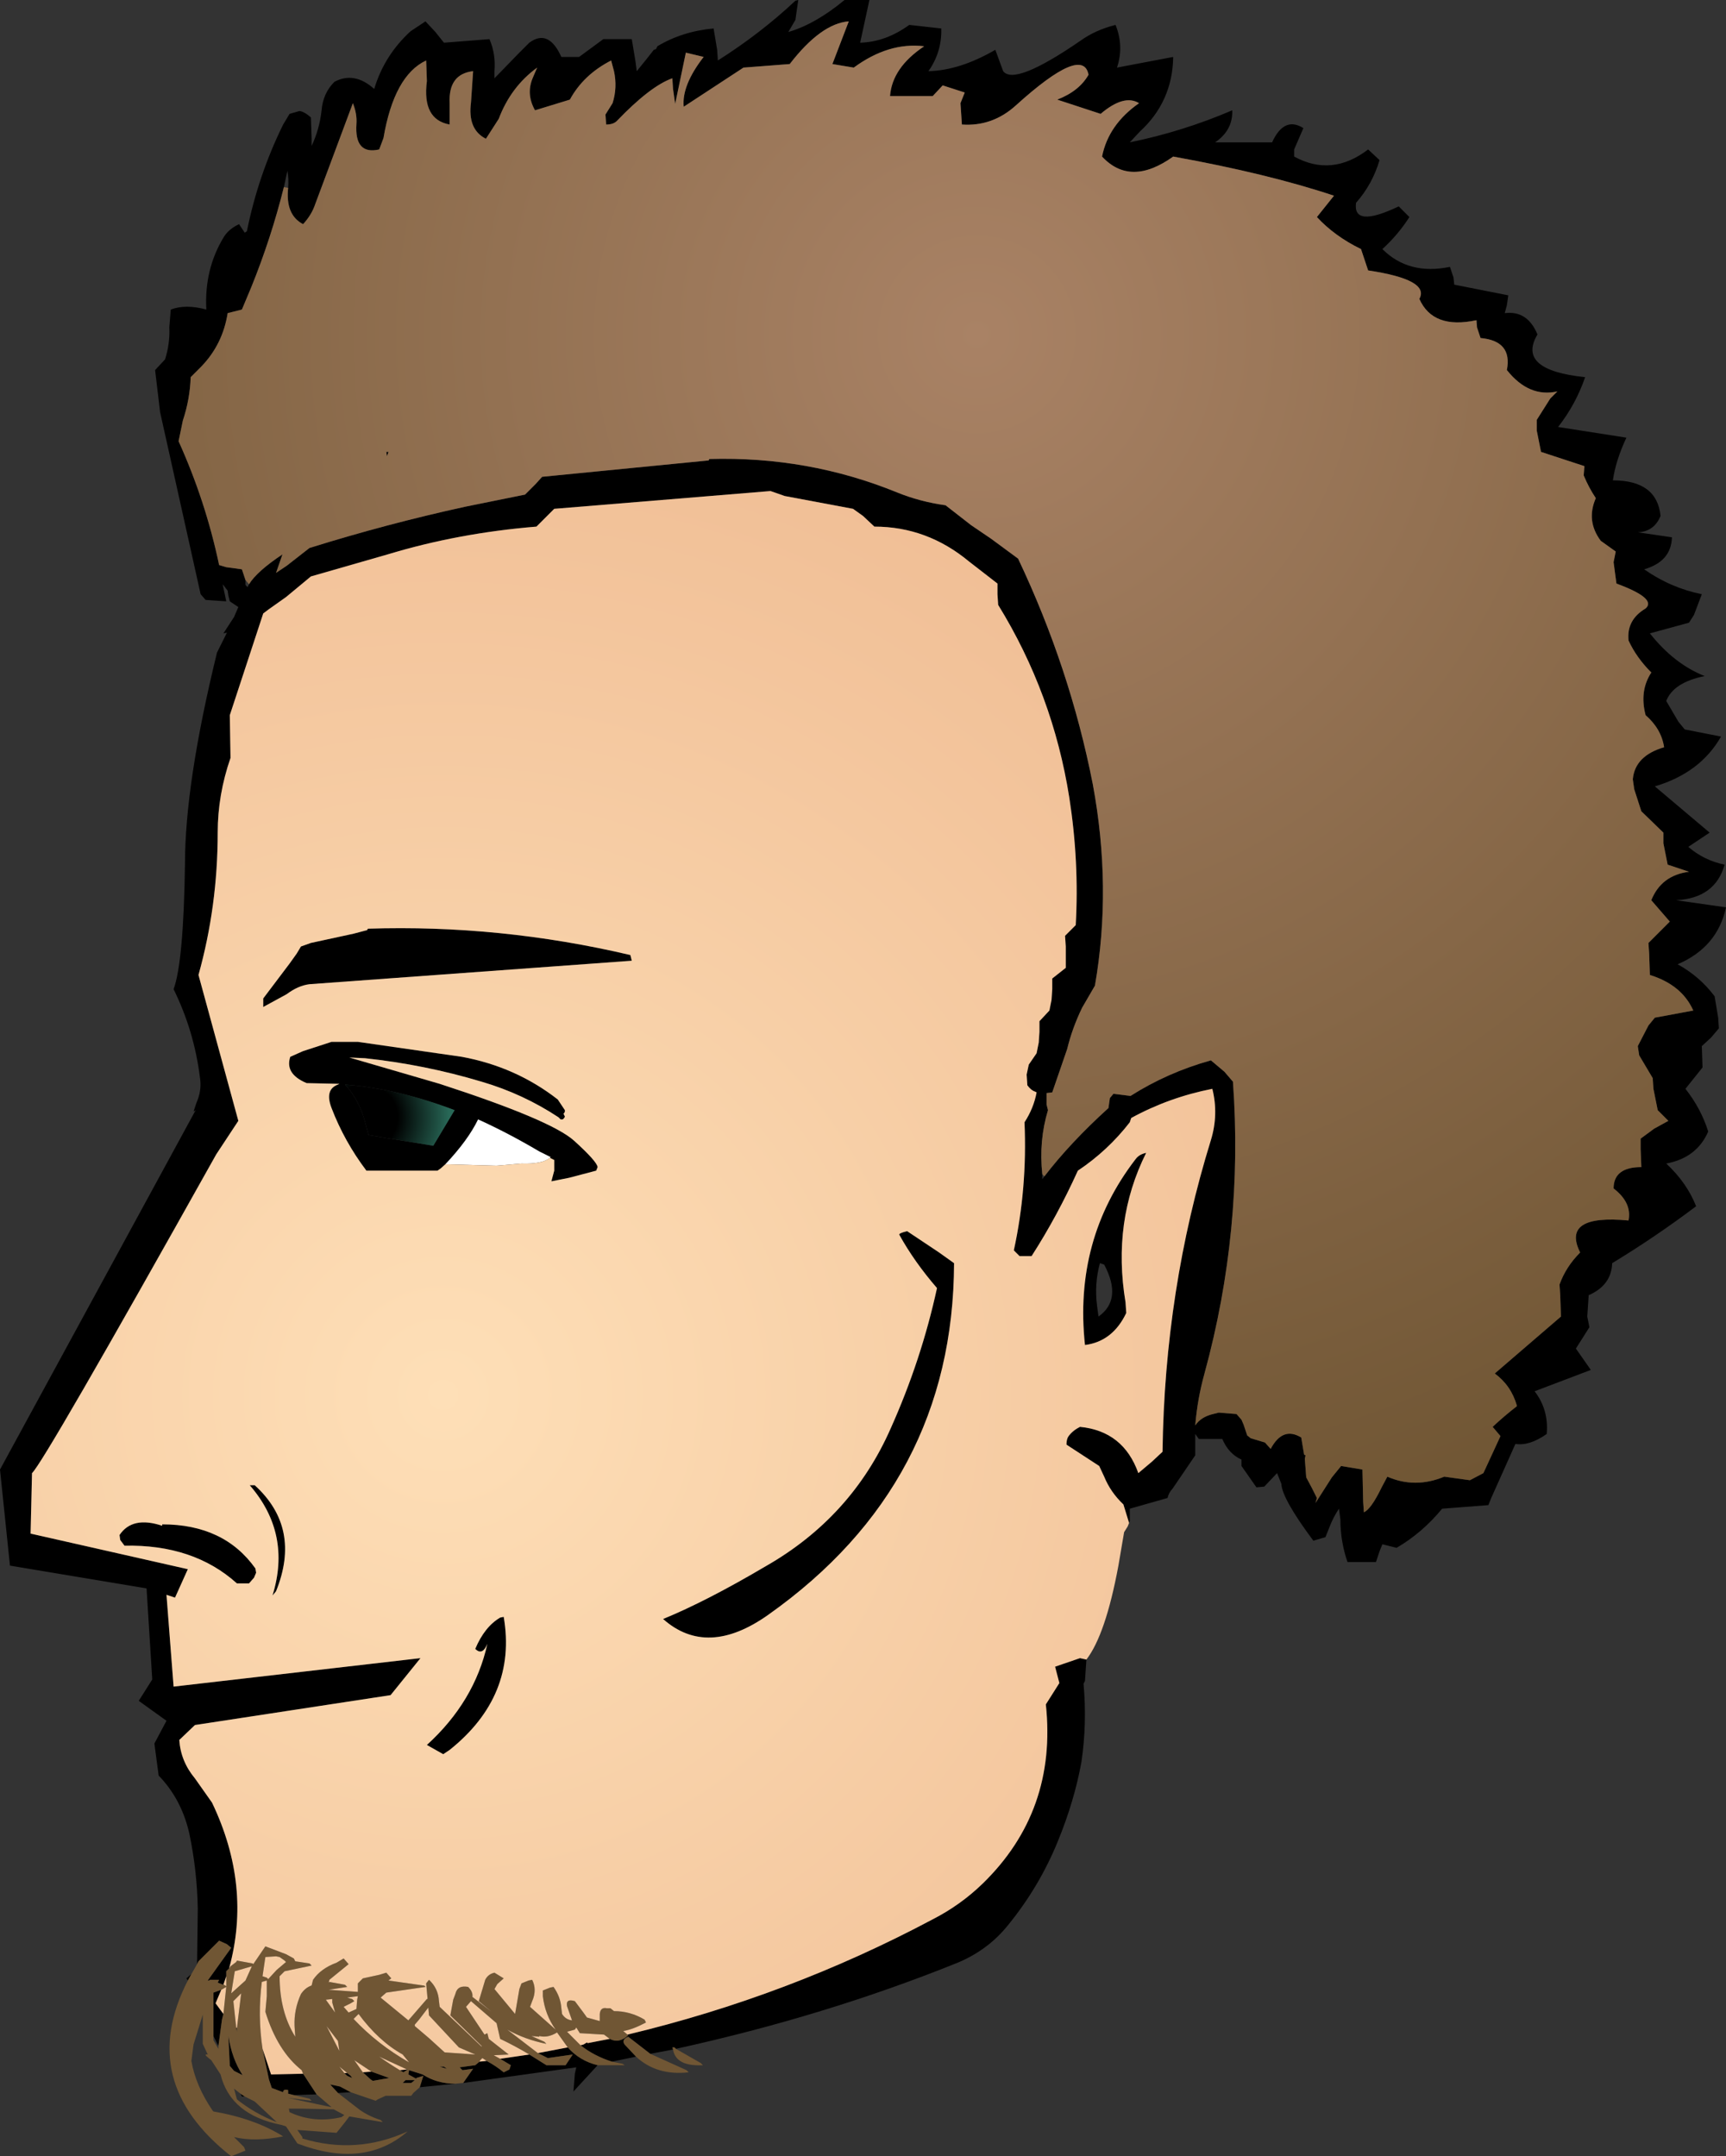 <?xml version="1.0" encoding="UTF-8" standalone="no"?>
<svg xmlns:xlink="http://www.w3.org/1999/xlink" height="151.5px" width="121.3px" xmlns="http://www.w3.org/2000/svg">
  <rect width="100%" height="100%" fill="#333333" stroke="none"/>
  <g transform="matrix(1.0, 0.0, 0.0, 1.0, 60.65, 81.5)">
    <path d="M43.1 -59.0 Q40.05 -58.35 39.1 -60.5 39.85 -61.85 35.5 -62.5 L35.0 -64.0 Q33.15 -64.9 31.9 -66.25 L33.1 -67.75 Q28.45 -69.3 21.8 -70.5 18.8 -68.35 16.8 -70.5 17.25 -72.75 19.4 -74.25 18.35 -74.9 16.7 -73.5 L13.65 -74.5 Q15.2 -75.1 15.85 -76.25 15.45 -78.35 10.75 -74.1 9.1 -72.6 6.95 -72.75 L6.85 -74.25 7.15 -75.0 5.6 -75.5 4.9 -74.75 1.9 -74.75 Q2.05 -76.75 4.3 -78.25 1.8 -78.55 -0.65 -76.75 L-2.15 -77.0 -1.0 -80.0 Q-2.95 -79.85 -5.15 -77.0 L-8.4 -76.75 -12.6 -74.0 Q-12.75 -75.5 -11.2 -77.5 L-12.45 -77.8 -13.2 -74.2 -13.35 -75.25 -13.4 -76.0 Q-14.95 -75.45 -17.3 -73.0 -17.55 -72.75 -18.05 -72.75 L-18.1 -73.45 -17.6 -74.25 Q-17.25 -75.35 -17.5 -76.5 L-17.7 -77.25 Q-19.65 -76.25 -20.6 -74.5 L-23.05 -73.75 Q-23.7 -74.9 -23.2 -76.05 L-22.9 -76.75 Q-24.75 -75.4 -25.6 -73.15 L-26.5 -71.75 Q-27.8 -72.4 -27.55 -74.3 L-27.4 -76.5 Q-29.15 -76.3 -29.05 -74.25 L-29.05 -72.75 Q-31.0 -73.1 -30.65 -75.8 L-30.7 -77.25 Q-32.95 -76.2 -33.7 -71.8 L-34.0 -71.0 Q-35.75 -70.6 -35.6 -72.8 -35.55 -73.5 -35.85 -74.25 L-38.5 -67.15 Q-38.75 -66.4 -39.35 -65.75 -40.6 -66.4 -40.4 -68.3 -40.35 -68.9 -40.45 -69.5 L-40.7 -68.35 Q-41.6 -64.75 -43.0 -61.3 L-43.65 -59.75 -44.65 -59.5 Q-45.0 -57.3 -46.5 -55.75 L-47.25 -55.0 Q-47.3 -53.45 -47.8 -51.95 L-48.1 -50.5 Q-46.2 -46.3 -45.25 -41.8 L-44.75 -41.65 -43.65 -41.5 -43.4 -40.75 -43.4 -40.4 -43.25 -40.25 -43.15 -40.45 Q-42.6 -41.35 -40.8 -42.55 L-41.25 -41.25 -40.5 -41.75 -38.9 -43.0 Q-33.45 -44.7 -27.95 -45.9 L-23.75 -46.75 -23.0 -47.5 -22.55 -48.0 -10.85 -49.15 -10.8 -49.25 Q-3.85 -49.45 2.4 -46.9 4.0 -46.25 5.8 -46.0 L7.6 -44.6 9.0 -43.65 10.9 -42.25 Q14.55 -34.55 16.15 -26.4 17.5 -19.15 16.3 -12.25 L15.4 -10.7 Q14.7 -9.25 14.35 -7.8 L13.3 -4.75 12.9 -4.7 12.9 -3.9 13.0 -3.5 Q12.35 -1.35 12.6 1.0 L12.6 1.35 12.75 1.15 Q14.55 -1.2 17.25 -3.65 L17.35 -4.35 17.6 -4.65 18.8 -4.5 Q21.4 -6.15 24.45 -7.0 L25.4 -6.2 26.0 -5.5 Q26.75 4.95 24.0 15.0 23.5 16.8 23.35 18.65 23.75 18.05 24.6 17.85 L25.0 17.75 26.25 17.85 26.6 18.25 26.75 18.6 27.0 19.35 27.25 19.55 28.25 19.85 28.65 20.3 Q29.5 18.7 30.8 19.5 L31.0 20.7 31.1 20.75 31.05 21.0 31.15 22.3 31.55 23.05 31.9 23.75 31.8 24.1 32.95 22.3 33.6 21.5 35.1 21.75 35.15 24.0 35.2 24.75 Q35.7 24.55 36.45 23.0 L36.85 22.25 Q38.8 23.1 40.85 22.25 L42.65 22.5 43.6 22.0 44.8 19.4 44.25 18.75 Q45.05 18.0 45.95 17.3 L45.95 17.25 Q45.55 15.85 44.4 15.0 L49.05 11.0 49.0 9.5 48.95 8.75 Q49.4 7.5 50.4 6.5 49.05 3.8 53.8 4.25 54.05 3.0 52.75 2.0 52.75 0.5 54.7 0.5 L54.65 -0.75 54.65 -1.5 55.6 -2.2 56.6 -2.75 55.85 -3.5 55.55 -5.0 55.5 -5.75 54.55 -7.35 54.45 -8.0 55.2 -9.45 55.65 -10.0 58.35 -10.5 Q57.55 -12.3 55.3 -13.0 L55.25 -14.5 55.2 -15.25 56.7 -16.75 55.4 -18.25 Q56.1 -20.0 58.05 -20.25 L56.55 -20.75 56.25 -22.25 56.25 -23.0 54.7 -24.5 54.2 -26.05 54.1 -26.75 Q54.25 -28.4 56.3 -29.0 56.1 -30.3 55.0 -31.25 54.55 -32.95 55.4 -34.25 54.35 -35.3 53.8 -36.5 53.65 -37.95 55.0 -38.75 55.8 -39.45 52.95 -40.5 L52.75 -42.0 52.9 -42.75 51.85 -43.5 Q50.8 -44.9 51.5 -46.5 51.0 -47.25 50.65 -48.1 L50.7 -48.75 47.65 -49.75 47.35 -51.25 47.35 -52.0 48.3 -53.5 48.8 -54.0 Q46.8 -53.55 45.25 -55.5 45.65 -57.55 43.4 -57.75 L43.15 -58.5 43.15 -59.0 43.1 -59.0 M-46.8 56.5 L-46.75 52.6 Q-46.8 49.9 -47.35 47.3 -47.9 44.9 -49.5 43.25 L-49.8 41.0 -48.95 39.4 -50.9 38.0 -49.95 36.5 -50.35 30.1 -59.95 28.5 -60.65 21.75 -46.9 -3.5 -47.05 -3.4 -46.85 -4.0 Q-46.45 -4.9 -46.6 -5.8 -47.0 -9.05 -48.45 -12.0 -47.75 -13.9 -47.65 -20.8 -47.65 -26.45 -45.4 -35.65 L-44.7 -37.05 -44.95 -37.0 -44.2 -38.15 -43.9 -38.85 -44.5 -39.25 -44.6 -39.65 -44.65 -40.0 -45.0 -40.45 -44.75 -39.25 -46.2 -39.35 -46.55 -39.75 -49.4 -52.55 -49.75 -55.5 -49.05 -56.25 Q-48.7 -57.35 -48.75 -58.5 L-48.65 -59.75 Q-47.6 -60.15 -46.15 -59.75 -46.3 -62.55 -44.95 -64.8 -44.6 -65.4 -43.85 -65.75 L-43.45 -65.15 -43.3 -65.25 Q-42.5 -69.2 -40.75 -72.75 L-40.3 -73.5 -39.6 -73.7 Q-39.25 -73.65 -38.8 -73.25 L-38.75 -71.75 -38.75 -71.25 Q-38.2 -72.4 -38.05 -73.75 -37.95 -74.95 -37.15 -75.75 -35.75 -76.5 -34.35 -75.25 -33.65 -77.6 -31.8 -79.3 L-30.75 -80.0 -30.05 -79.25 -29.45 -78.5 -26.25 -78.75 Q-25.8 -77.7 -25.9 -76.5 L-25.9 -76.0 -24.2 -77.75 -23.45 -78.5 Q-22.1 -79.5 -21.2 -77.5 L-19.95 -77.5 -18.25 -78.75 -16.25 -78.75 -16.0 -77.25 -15.9 -76.5 -15.25 -77.3 -14.7 -78.0 -14.55 -78.05 -14.45 -78.25 Q-12.7 -79.3 -10.5 -79.5 L-10.25 -78.0 -10.2 -77.25 Q-7.2 -79.15 -4.75 -81.45 L-4.55 -81.5 -4.75 -80.1 -5.25 -79.25 Q-3.35 -79.8 -1.3 -81.5 L0.45 -81.5 -0.2 -78.5 Q1.6 -78.55 3.25 -79.75 L5.5 -79.5 Q5.55 -77.85 4.6 -76.5 6.8 -76.55 9.3 -78.0 L9.85 -76.5 Q10.65 -75.45 15.3 -78.65 16.35 -79.4 17.75 -79.75 18.35 -78.25 17.85 -76.75 L21.8 -77.5 Q21.75 -74.35 19.45 -72.25 L18.75 -71.5 Q22.45 -72.25 25.95 -73.75 26.0 -72.35 24.75 -71.5 L28.75 -71.5 Q29.6 -73.35 30.95 -72.5 L30.3 -71.0 30.3 -70.5 Q32.95 -69.05 35.5 -71.0 L36.3 -70.25 Q35.8 -68.55 34.65 -67.25 34.4 -65.45 37.65 -67.0 L38.4 -66.25 Q37.6 -65.0 36.5 -64.0 38.35 -62.15 41.25 -62.75 L41.5 -62.0 41.55 -61.5 45.35 -60.75 45.25 -60.05 45.1 -59.5 Q46.7 -59.7 47.4 -58.0 45.9 -55.5 50.75 -55.0 50.1 -53.1 48.85 -51.5 L53.65 -50.75 Q52.9 -49.15 52.7 -47.75 55.8 -47.75 56.05 -45.25 55.6 -44.15 54.45 -44.1 L56.85 -43.75 Q56.8 -42.05 54.9 -41.5 56.75 -40.2 58.95 -39.75 L58.4 -38.3 58.05 -37.75 55.3 -37.0 Q57.0 -34.85 59.15 -34.0 56.95 -33.55 56.45 -32.25 L57.3 -30.8 57.75 -30.25 60.3 -29.75 Q58.85 -27.2 55.65 -26.25 L59.5 -23.0 58.0 -22.0 Q59.1 -21.05 60.55 -20.75 59.9 -18.4 57.15 -18.25 L60.65 -17.75 Q60.05 -14.95 57.25 -13.75 58.8 -12.9 59.85 -11.5 L60.1 -10.0 60.15 -9.25 59.6 -8.6 58.95 -8.0 59.0 -6.5 57.8 -5.0 Q58.9 -3.6 59.4 -2.0 58.6 -0.15 56.45 0.25 57.9 1.6 58.55 3.25 55.7 5.4 52.65 7.25 52.6 8.8 51.0 9.5 L50.9 11.0 51.05 11.75 50.1 13.25 51.15 14.75 47.2 16.25 Q48.2 17.55 48.05 19.25 46.85 20.1 45.85 19.95 L44.15 23.75 43.95 24.25 40.7 24.5 Q39.3 26.2 37.5 27.25 L36.5 27.0 36.3 27.5 36.05 28.25 34.05 28.25 Q33.55 26.8 33.55 25.25 L33.45 24.5 Q33.05 25.1 32.8 25.75 L32.5 26.5 31.65 26.75 Q29.45 23.8 29.4 22.75 L29.1 22.0 28.2 22.95 27.65 23.0 26.6 21.5 26.6 21.05 Q25.7 20.65 25.25 19.6 L24.75 19.6 23.6 19.6 23.35 19.25 23.35 20.75 21.75 23.1 Q21.5 23.35 21.4 23.75 L18.75 24.5 18.75 25.0 18.75 25.35 18.7 25.5 18.3 24.2 Q17.4 23.35 16.95 22.25 L16.6 21.5 14.3 20.0 Q14.3 19.6 14.45 19.4 14.75 19.0 15.25 18.75 18.3 19.05 19.35 22.0 L20.3 21.2 21.05 20.5 Q21.2 9.1 24.45 -1.4 25.0 -3.2 24.55 -5.0 21.5 -4.4 18.85 -2.95 L18.75 -2.65 Q17.2 -0.65 15.1 0.75 13.65 3.95 11.85 6.75 L11.0 6.75 10.6 6.35 Q11.55 2.0 11.35 -2.65 12.0 -3.65 12.2 -4.75 L12.1 -4.8 Q11.8 -4.9 11.55 -5.25 L11.5 -6.0 11.65 -6.7 12.2 -7.5 12.35 -8.25 12.4 -9.0 12.4 -9.75 13.1 -10.5 13.25 -11.25 13.3 -12.0 13.3 -12.75 14.25 -13.5 14.25 -14.25 14.25 -15.0 14.2 -15.75 14.95 -16.5 Q15.2 -20.95 14.5 -25.45 13.35 -32.75 9.5 -39.0 L9.45 -39.75 9.45 -40.5 7.45 -42.05 Q4.5 -44.5 0.8 -44.5 L0.0 -45.25 -0.7 -45.75 -5.5 -46.65 -6.5 -47.0 -21.7 -45.75 -22.45 -45.0 -22.95 -44.5 Q-28.45 -44.05 -33.4 -42.55 L-38.8 -41.0 -40.55 -39.55 -41.75 -38.7 -42.15 -38.4 -44.5 -31.25 -44.45 -28.25 Q-45.35 -25.65 -45.35 -23.0 -45.35 -17.85 -46.7 -13.0 L-43.9 -2.75 -45.45 -0.4 Q-57.6 21.3 -58.4 22.0 L-58.5 26.25 -47.45 28.75 -48.35 30.75 -48.95 30.55 -48.45 37.0 -31.1 35.0 -33.2 37.6 -46.95 39.7 -48.05 40.75 Q-47.95 42.25 -46.95 43.45 L-45.75 45.15 Q-42.95 51.0 -44.55 56.8 L-44.75 57.0 -44.75 57.35 -44.95 57.95 -45.35 57.8 -45.25 57.6 -45.5 57.6 -45.9 57.6 -45.95 57.65 -46.05 57.65 -44.4 55.35 -44.7 55.1 -45.25 54.85 -46.7 56.3 -46.8 56.5 M15.7 35.1 L15.6 36.6 15.5 36.8 Q15.75 39.6 15.35 42.3 14.85 45.05 13.7 47.85 12.4 51.05 10.2 53.75 8.8 55.5 6.65 56.4 -2.65 60.15 -13.15 62.45 L-13.25 62.35 -13.4 62.35 -13.35 62.5 -14.95 62.8 -16.5 61.6 Q-17.0 61.8 -16.75 62.15 L-15.95 63.0 -17.65 63.35 Q-18.9 62.95 -19.85 62.2 L-19.65 62.15 -19.4 62.0 -19.35 62.05 -17.8 61.75 Q-17.15 62.1 -16.5 61.5 L-16.55 61.45 Q-5.25 58.75 4.9 53.35 6.85 52.35 8.4 50.85 13.65 45.75 12.85 38.25 L13.8 36.75 13.5 35.6 15.25 35.0 15.7 35.1 M-18.65 63.6 L-20.35 65.45 -20.25 64.2 -20.15 63.75 -28.1 64.85 -27.4 63.85 -28.15 63.95 -28.35 63.75 -27.25 63.6 -26.95 63.35 -26.45 63.3 Q-25.8 63.65 -25.25 64.1 L-24.85 63.9 -24.75 63.6 -25.5 63.15 -23.45 62.85 -22.25 63.6 -20.9 63.6 -20.4 62.85 -22.15 63.1 -22.85 62.75 -20.75 62.35 Q-19.9 63.3 -18.65 63.6 M-28.65 64.9 L-31.15 65.15 -30.9 64.35 -31.4 64.5 -31.4 64.55 -31.95 64.25 -31.9 63.95 -30.95 64.25 Q-29.95 64.9 -28.65 64.9 M-36.0 65.5 L-36.9 65.55 -37.45 64.95 -36.75 65.1 -36.0 65.5 M-47.45 57.65 L-47.55 57.5 -47.2 57.2 -47.45 57.65 M-33.5 -49.75 L-33.35 -49.75 -33.45 -49.45 -33.5 -49.75 M-42.15 -10.75 L-42.15 -11.35 -40.3 -13.8 -39.8 -14.5 -39.5 -15.0 -38.8 -15.25 -35.8 -15.9 -34.85 -16.15 -34.8 -16.25 Q-25.5 -16.55 -16.35 -14.4 L-16.25 -14.0 -38.9 -12.35 Q-39.7 -12.25 -40.5 -11.65 L-42.15 -10.75 M-29.35 0.3 L-29.8 0.7 -29.7 0.6 -29.9 0.75 -34.9 0.75 Q-36.45 -1.3 -37.35 -3.65 -37.85 -4.95 -36.9 -5.3 L-36.8 -5.35 -39.1 -5.4 Q-40.65 -6.05 -40.25 -7.25 L-39.35 -7.65 -37.35 -8.3 -35.5 -8.3 -28.2 -7.25 Q-24.4 -6.55 -21.45 -4.25 L-20.95 -3.5 -20.95 -3.4 -21.0 -3.3 -21.05 -3.25 -21.0 -3.15 -20.95 -3.05 -21.0 -2.95 -21.1 -2.85 -21.25 -2.85 -21.35 -2.95 -21.4 -3.0 Q-23.9 -4.65 -26.8 -5.5 -30.8 -6.7 -35.0 -7.15 L-36.1 -7.2 -29.75 -5.35 Q-21.9 -2.8 -20.3 -1.35 -18.7 0.1 -18.65 0.5 L-18.75 0.75 -20.65 1.25 -21.9 1.5 -21.7 0.75 -21.7 0.0 -22.0 -0.15 -21.95 -0.2 -22.75 -0.6 Q-24.95 -1.9 -27.05 -2.85 -27.75 -1.4 -29.35 0.3 M-34.75 -1.75 L-30.2 -1.0 -28.7 -3.5 Q-32.65 -5.0 -36.4 -5.3 -35.35 -4.15 -34.95 -2.5 L-34.75 -1.75 M19.9 -0.5 Q17.5 4.3 18.45 10.0 L18.5 10.75 Q17.55 12.75 15.6 13.0 14.8 5.6 19.15 -0.05 19.4 -0.4 19.9 -0.5 M16.65 7.25 Q16.25 8.7 16.45 10.25 L16.55 11.0 Q18.25 9.8 16.95 7.35 L16.65 7.25 M6.4 7.25 Q6.35 22.75 -6.65 31.95 -10.95 35.0 -14.05 32.25 -11.0 31.0 -6.85 28.55 -0.8 25.1 1.95 18.85 4.1 14.05 5.2 9.0 3.6 7.15 2.55 5.25 2.5 5.15 3.1 5.0 L5.35 6.5 6.4 7.25 M-25.5 32.15 L-25.25 32.1 Q-24.3 37.65 -29.05 41.45 L-29.5 41.75 -30.65 41.1 Q-27.3 38.05 -26.4 34.0 -26.75 34.85 -27.25 34.35 -26.6 32.8 -25.5 32.15 M-42.75 22.85 Q-39.45 25.85 -41.25 30.3 L-41.5 30.6 Q-40.15 26.25 -43.1 22.85 L-42.75 22.85 M-42.65 29.0 L-42.8 29.35 -43.15 29.75 -44.0 29.75 Q-47.05 27.0 -51.9 27.1 L-52.2 26.7 -52.25 26.35 Q-51.35 25.0 -49.25 25.7 L-49.25 25.6 Q-44.9 25.6 -42.7 28.7 L-42.65 29.0 M-45.65 61.55 L-45.65 61.1 -45.65 58.5 -45.1 58.3 -45.5 59.25 -44.95 60.0 -45.05 60.4 -45.3 62.25 -45.65 61.55 M-42.2 62.45 L-41.6 64.25 -39.35 64.2 -38.4 65.65 -40.0 65.7 -40.4 65.6 -40.4 65.35 Q-40.75 65.25 -40.75 65.5 L-41.55 65.2 -41.75 64.6 -42.2 62.45 M-44.0 61.0 L-44.0 61.25 -44.05 60.95 -44.0 61.0 M-43.6 64.3 L-44.2 64.0 -44.5 63.65 -44.6 61.55 Q-44.35 63.15 -43.6 64.3 M-43.75 65.6 L-43.45 65.8 -43.65 65.8 -43.75 65.6 M-32.05 63.9 L-32.0 63.9 -32.3 64.1 Q-32.45 64.0 -32.55 63.95 L-32.05 63.9 M-31.75 64.85 L-32.35 64.85 -32.15 64.65 -31.5 64.65 -31.75 64.85 M-35.15 64.1 L-34.55 64.05 -33.3 64.5 -34.45 64.7 -34.6 64.6 -35.15 64.1 M-36.25 64.15 L-36.0 64.35 -35.9 64.5 -36.25 64.35 -36.45 64.15 -36.25 64.15 M-29.45 63.7 L-29.25 63.85 -29.75 63.7 -29.7 63.7 -29.45 63.7" fill="#000000" fill-rule="evenodd" stroke="none"/>
    <path d="M-13.15 62.45 L-11.4 63.45 -11.25 63.6 Q-13.15 63.7 -13.35 62.5 L-13.4 62.35 -13.25 62.35 -13.15 62.45 M-14.95 62.8 L-12.4 63.95 -12.25 64.1 Q-14.5 64.35 -15.95 63.0 L-16.75 62.15 Q-17.0 61.8 -16.5 61.6 L-14.95 62.8 M-17.65 63.35 L-16.9 63.5 -16.75 63.6 -18.65 63.6 Q-19.9 63.3 -20.75 62.35 L-21.5 61.3 Q-22.15 61.7 -22.75 61.55 L-22.75 61.6 -23.3 61.55 -22.4 61.95 -22.25 62.1 Q-23.75 61.8 -25.0 61.1 L-22.85 62.75 -22.15 63.1 -20.4 62.85 -20.9 63.6 -22.25 63.6 -23.45 62.85 Q-24.45 62.25 -25.5 61.75 L-25.75 60.65 -27.55 59.1 -27.9 59.5 -26.6 61.45 -26.4 61.35 -26.3 61.75 -24.9 62.85 -25.95 62.9 -25.5 63.15 -24.75 63.6 -24.85 63.9 -25.25 64.1 Q-25.8 63.65 -26.45 63.3 L-26.75 63.1 -26.9 63.25 -26.95 63.35 -27.25 63.6 -28.35 63.75 -28.15 63.95 -27.4 63.85 -28.1 64.85 -28.15 64.85 -28.65 64.9 Q-29.95 64.9 -30.95 64.25 L-31.9 63.95 -31.95 64.25 -31.4 64.55 -31.4 64.5 -30.9 64.35 -31.15 65.15 -31.6 65.55 -31.75 65.75 -33.55 65.75 -34.1 66.0 -34.25 66.1 -36.0 65.5 -36.75 65.1 -37.45 64.95 -36.9 65.55 -35.35 66.75 Q-34.7 67.2 -33.9 67.45 L-33.75 67.6 -36.1 67.2 -36.4 67.6 -37.0 68.35 -39.75 68.15 -39.4 68.65 -39.4 68.75 Q-35.6 69.9 -32.0 68.25 -35.05 70.9 -39.75 69.1 L-40.55 67.9 -40.85 67.8 Q-44.45 67.1 -45.15 64.25 L-45.8 63.25 -46.05 63.05 Q-46.35 62.8 -46.05 62.85 L-46.4 62.1 -46.4 60.05 -47.05 62.15 -47.2 63.3 Q-46.9 65.05 -45.7 66.8 L-45.65 66.85 Q-42.75 67.35 -40.75 68.6 -42.75 69.0 -44.2 68.65 L-43.5 69.35 -43.4 69.6 -44.4 70.0 Q-51.1 64.75 -47.45 57.65 L-47.2 57.2 -46.8 56.5 -46.7 56.3 -45.25 54.85 -44.7 55.1 -44.4 55.35 -46.05 57.65 -45.95 57.65 -45.9 57.6 -45.5 57.6 -45.25 57.6 -45.35 57.8 -44.95 57.95 -44.9 57.95 -44.75 58.05 -44.75 57.35 -44.75 57.0 -44.55 56.8 -44.45 56.65 -44.05 56.35 -44.0 56.25 -42.9 56.45 -42.85 56.5 -42.0 55.25 -40.55 55.8 -40.0 56.1 -39.9 56.3 -38.9 56.45 -38.75 56.6 -40.65 57.0 -41.0 57.35 Q-41.0 59.85 -39.9 61.6 L-39.95 60.85 Q-40.0 59.7 -39.5 58.6 -39.2 58.15 -38.75 58.0 L-38.65 57.6 Q-38.1 56.8 -37.0 56.4 L-36.5 56.1 -36.15 56.5 -37.5 57.6 -37.55 57.8 -37.5 57.75 -36.4 57.95 -36.25 58.1 -37.55 58.3 -35.5 58.45 -35.5 57.85 -35.15 57.5 -34.0 57.25 -33.5 57.1 -33.15 57.5 -33.35 57.65 -30.9 58.0 Q-30.8 58.0 -30.75 58.1 L-33.5 58.5 -33.9 58.85 -31.95 60.45 -30.65 58.95 -30.6 58.95 -30.7 57.85 -30.5 57.6 Q-29.85 58.2 -29.8 59.1 L-29.75 59.5 -26.8 62.3 -26.8 62.25 -29.0 60.1 -28.8 59.0 -28.65 58.6 Q-28.5 57.95 -27.75 58.1 -27.4 58.45 -27.45 58.8 L-26.1 59.85 -27.0 59.1 -26.55 57.6 Q-26.35 57.2 -25.9 57.1 L-25.25 57.5 -25.7 57.9 -25.9 58.25 -24.45 60.0 -24.15 58.25 -24.0 57.85 -23.5 57.65 -23.25 57.6 Q-22.9 58.3 -23.25 59.1 L-23.4 59.5 -21.6 61.1 Q-22.35 60.05 -22.5 58.75 L-22.5 58.35 -22.0 58.15 -21.75 58.1 Q-21.25 58.8 -21.2 59.6 L-21.15 60.0 Q-20.9 60.4 -20.45 60.45 L-20.8 59.45 Q-20.9 58.9 -20.25 59.1 L-19.65 59.9 -19.4 60.25 -18.5 60.5 -18.5 60.0 Q-18.45 59.5 -18.0 59.6 L-17.75 59.6 -17.5 59.8 Q-16.35 59.8 -15.35 60.4 L-15.25 60.6 Q-16.2 61.1 -16.85 61.2 L-16.55 61.45 -16.5 61.5 Q-17.15 62.1 -17.8 61.75 L-18.2 61.45 -19.9 61.35 -20.15 60.95 -20.25 61.1 -20.8 61.25 -19.85 62.2 Q-18.9 62.95 -17.65 63.35 M-45.1 58.3 L-45.65 58.5 -45.65 61.1 -45.65 61.55 -45.65 61.85 -45.3 62.45 -45.3 62.25 -45.05 60.4 -44.95 60.0 -44.75 58.1 -45.0 58.25 -45.1 58.3 M-40.55 56.35 L-40.65 56.25 -41.0 56.0 -41.25 55.95 -42.0 56.0 -42.2 57.35 -41.9 57.45 -41.8 57.55 -41.2 56.9 -40.55 56.35 M-39.35 64.2 L-39.45 63.95 Q-41.15 62.6 -42.0 59.85 L-41.9 58.75 -41.9 58.0 -41.9 57.65 -42.25 57.75 Q-42.55 60.1 -42.2 62.45 L-41.75 64.6 -41.55 65.2 -40.75 65.5 Q-40.75 65.25 -40.4 65.35 L-40.4 65.6 -40.0 65.7 -38.9 65.95 -38.75 66.1 -40.4 65.9 -37.35 66.55 -38.4 65.65 -39.35 64.2 M-43.4 57.65 L-42.95 56.65 -44.15 57.0 -44.4 58.55 -43.4 57.65 M-44.0 61.0 L-43.7 58.55 -44.25 59.1 -44.05 60.95 -44.0 61.25 -44.0 61.0 M-43.6 64.3 Q-44.35 63.15 -44.6 61.55 L-44.5 63.65 -44.2 64.0 -43.6 64.3 M-43.45 65.8 L-43.75 65.6 -44.2 65.25 -44.0 66.0 Q-42.75 67.0 -41.2 67.6 L-42.75 66.15 -43.45 65.8 M-40.8 66.65 L-40.75 66.65 -40.8 66.65 M-36.0 59.25 L-36.5 59.5 -36.15 59.9 -35.6 59.65 -35.55 59.0 -35.5 58.75 -36.25 58.85 -35.9 58.95 -35.75 59.1 -36.0 59.25 M-35.55 60.1 L-35.8 60.35 Q-34.1 62.15 -31.9 63.4 L-32.35 62.85 Q-34.05 61.9 -35.45 60.0 L-35.55 60.1 M-37.75 59.0 L-37.1 59.9 -37.3 59.2 -37.3 58.95 -37.75 59.0 M-30.55 59.55 L-31.2 60.4 -31.5 60.75 -31.5 60.85 -30.5 61.7 -29.4 62.7 -27.25 62.85 -28.4 62.35 -30.5 60.1 -30.55 59.55 M-31.75 64.85 L-31.5 64.65 -32.15 64.65 -32.35 64.85 -31.75 64.85 M-32.55 63.95 Q-32.45 64.0 -32.3 64.1 L-32.0 63.9 -32.05 63.9 -34.0 63.0 Q-33.3 63.5 -32.55 63.95 M-35.15 64.1 L-34.6 64.6 -34.45 64.7 -33.3 64.5 -34.55 64.05 -35.75 63.25 -35.15 64.1 M-36.25 64.15 L-36.8 63.7 -36.45 64.15 -36.25 64.35 -35.9 64.5 -36.0 64.35 -36.25 64.15 M-36.9 61.9 L-37.7 60.85 -36.8 62.6 -36.9 61.9 M-40.35 66.65 L-40.3 66.9 Q-38.6 67.7 -36.65 67.25 L-36.45 67.1 -37.2 66.7 -39.5 66.65 -40.35 66.65 M-29.45 63.7 L-29.7 63.7 -29.75 63.7 -29.25 63.85 -29.45 63.7" fill="url(#gradient0)" fill-rule="evenodd" stroke="none"/>
    <path d="M-22.0 -0.15 Q-22.55 0.3 -24.0 0.25 L-25.75 0.4 -29.35 0.3 Q-27.75 -1.4 -27.05 -2.85 -24.95 -1.9 -22.75 -0.6 L-21.95 -0.2 -22.0 -0.15" fill="#ffffff" fill-rule="evenodd" stroke="none"/>
    <path d="M12.6 1.0 L12.75 1.15 12.6 1.0" fill="url(#gradient1)" fill-rule="evenodd" stroke="none"/>
    <path d="M-40.4 -68.3 Q-40.6 -66.4 -39.35 -65.75 -38.75 -66.4 -38.5 -67.15 L-35.85 -74.25 Q-35.55 -73.5 -35.6 -72.8 -35.75 -70.6 -34.0 -71.0 L-33.7 -71.8 Q-32.95 -76.2 -30.7 -77.25 L-30.65 -75.8 Q-31.0 -73.1 -29.05 -72.75 L-29.05 -74.25 Q-29.15 -76.3 -27.4 -76.5 L-27.55 -74.3 Q-27.8 -72.4 -26.5 -71.75 L-25.6 -73.15 Q-24.75 -75.4 -22.9 -76.75 L-23.2 -76.05 Q-23.7 -74.9 -23.05 -73.75 L-20.6 -74.5 Q-19.65 -76.25 -17.7 -77.25 L-17.5 -76.5 Q-17.25 -75.35 -17.6 -74.25 L-18.1 -73.45 -18.05 -72.75 Q-17.55 -72.75 -17.3 -73.0 -14.95 -75.45 -13.4 -76.0 L-13.35 -75.25 -13.2 -74.2 -12.45 -77.8 -11.2 -77.5 Q-12.75 -75.5 -12.6 -74.0 L-8.4 -76.75 -5.15 -77.0 Q-2.95 -79.85 -1.0 -80.0 L-2.15 -77.0 -0.65 -76.75 Q1.8 -78.55 4.3 -78.25 2.05 -76.75 1.9 -74.75 L4.9 -74.75 5.6 -75.5 7.15 -75.0 6.85 -74.25 6.95 -72.75 Q9.1 -72.6 10.75 -74.1 15.45 -78.35 15.85 -76.25 15.2 -75.1 13.65 -74.5 L16.7 -73.5 Q18.35 -74.9 19.4 -74.25 17.25 -72.75 16.8 -70.5 18.8 -68.35 21.8 -70.5 28.45 -69.3 33.1 -67.75 L31.9 -66.25 Q33.15 -64.9 35.0 -64.0 L35.5 -62.5 Q39.85 -61.85 39.1 -60.5 40.05 -58.35 43.1 -59.0 L43.15 -58.5 43.4 -57.75 Q45.65 -57.55 45.25 -55.5 46.8 -53.55 48.8 -54.0 L48.3 -53.5 47.35 -52.0 47.35 -51.25 47.65 -49.75 50.7 -48.75 50.65 -48.1 Q51.0 -47.25 51.5 -46.5 50.8 -44.9 51.85 -43.5 L52.9 -42.75 52.75 -42.0 52.95 -40.5 Q55.8 -39.45 55.0 -38.75 53.65 -37.95 53.8 -36.5 54.35 -35.3 55.4 -34.25 54.55 -32.95 55.0 -31.25 56.1 -30.3 56.3 -29.0 54.25 -28.4 54.1 -26.75 L54.2 -26.05 54.7 -24.5 56.25 -23.0 56.25 -22.25 56.55 -20.75 58.05 -20.25 Q56.1 -20.0 55.4 -18.25 L56.7 -16.75 55.2 -15.25 55.25 -14.5 55.3 -13.0 Q57.55 -12.3 58.35 -10.5 L55.65 -10.0 55.2 -9.45 54.45 -8.0 54.55 -7.35 55.5 -5.75 55.55 -5.0 55.85 -3.5 56.6 -2.75 55.6 -2.2 54.65 -1.5 54.65 -0.75 54.7 0.5 Q52.75 0.5 52.75 2.0 54.05 3.0 53.8 4.25 49.05 3.8 50.4 6.5 49.4 7.5 48.95 8.75 L49.0 9.5 49.05 11.0 44.4 15.0 Q45.55 15.85 45.95 17.25 L45.95 17.3 Q45.05 18.0 44.25 18.75 L44.8 19.4 43.6 22.0 42.65 22.5 40.85 22.25 Q38.8 23.1 36.85 22.25 L36.45 23.0 Q35.7 24.55 35.2 24.75 L35.15 24.0 35.1 21.75 33.6 21.5 32.95 22.3 31.8 24.1 31.9 23.75 31.55 23.05 31.15 22.3 31.05 21.0 31.1 20.75 31.0 20.7 30.8 19.5 Q29.5 18.7 28.65 20.3 L28.25 19.85 27.25 19.55 27.0 19.35 26.75 18.6 26.6 18.25 26.25 17.85 25.0 17.75 24.6 17.85 Q23.75 18.05 23.35 18.65 23.5 16.8 24.0 15.0 26.75 4.95 26.0 -5.5 L25.4 -6.2 24.45 -7.0 Q21.4 -6.15 18.8 -4.5 L17.6 -4.65 17.35 -4.35 17.25 -3.65 Q14.55 -1.2 12.75 1.15 L12.6 1.0 Q12.35 -1.35 13.0 -3.5 L12.9 -3.9 12.9 -4.7 13.3 -4.75 14.35 -7.8 Q14.7 -9.25 15.4 -10.7 L16.3 -12.25 Q17.5 -19.15 16.15 -26.4 14.55 -34.55 10.9 -42.25 L9.0 -43.65 7.6 -44.6 5.8 -46.0 Q4.0 -46.25 2.4 -46.9 -3.85 -49.45 -10.8 -49.25 L-10.85 -49.15 -22.55 -48.0 -23.0 -47.5 -23.75 -46.75 -27.95 -45.9 Q-33.45 -44.7 -38.9 -43.0 L-40.5 -41.75 -41.25 -41.25 -40.8 -42.55 Q-42.6 -41.35 -43.15 -40.45 L-43.4 -40.75 -43.65 -41.5 -44.75 -41.65 -45.25 -41.8 Q-46.2 -46.3 -48.1 -50.5 L-47.8 -51.95 Q-47.3 -53.45 -47.25 -55.0 L-46.5 -55.75 Q-45.0 -57.3 -44.65 -59.5 L-43.65 -59.75 -43.0 -61.3 Q-41.6 -64.75 -40.7 -68.35 L-40.4 -68.3 M-33.5 -49.75 L-33.45 -49.45 -33.35 -49.75 -33.5 -49.75" fill="url(#gradient2)" fill-rule="evenodd" stroke="none"/>
    <path d="M18.7 25.5 L18.6 25.75 18.35 26.15 17.95 28.5 Q17.05 33.35 15.7 35.1 L15.25 35.0 13.5 35.6 13.8 36.75 12.85 38.25 Q13.65 45.75 8.4 50.85 6.85 52.35 4.9 53.35 -5.25 58.75 -16.55 61.45 L-16.85 61.2 Q-16.2 61.1 -15.25 60.6 L-15.35 60.4 Q-16.35 59.8 -17.5 59.8 L-17.75 59.6 -18.0 59.6 Q-18.45 59.5 -18.5 60.0 L-18.5 60.5 -19.4 60.25 -19.65 59.9 -20.25 59.1 Q-20.9 58.9 -20.8 59.45 L-20.45 60.45 Q-20.9 60.4 -21.15 60.0 L-21.2 59.6 Q-21.25 58.8 -21.75 58.1 L-22.0 58.15 -22.5 58.35 -22.5 58.75 Q-22.35 60.05 -21.6 61.1 L-23.4 59.5 -23.25 59.1 Q-22.9 58.3 -23.25 57.6 L-23.5 57.65 -24.0 57.85 -24.15 58.25 -24.45 60.0 -25.9 58.25 -25.7 57.9 -25.25 57.5 -25.9 57.1 Q-26.35 57.2 -26.55 57.6 L-27.0 59.1 -26.1 59.85 -27.45 58.8 Q-27.4 58.45 -27.75 58.1 -28.5 57.95 -28.65 58.6 L-28.8 59.0 -29.0 60.1 -26.8 62.25 -26.8 62.3 -29.75 59.5 -29.8 59.1 Q-29.85 58.2 -30.5 57.6 L-30.7 57.85 -30.6 58.95 -30.65 58.95 -31.95 60.45 -33.9 58.85 -33.5 58.5 -30.75 58.1 Q-30.8 58.0 -30.9 58.0 L-33.35 57.65 -33.15 57.5 -33.5 57.1 -34.0 57.25 -35.15 57.5 -35.5 57.85 -35.5 58.45 -37.55 58.3 -36.25 58.1 -36.4 57.95 -37.5 57.75 -37.55 57.8 -37.5 57.6 -36.15 56.5 -36.5 56.1 -37.0 56.4 Q-38.1 56.8 -38.65 57.6 L-38.75 58.0 Q-39.2 58.15 -39.5 58.6 -40.0 59.7 -39.95 60.85 L-39.9 61.6 Q-41.0 59.85 -41.0 57.35 L-40.65 57.0 -38.75 56.6 -38.9 56.45 -39.9 56.3 -40.0 56.1 -40.55 55.8 -42.0 55.25 -42.85 56.5 -42.9 56.45 -44.0 56.25 -44.05 56.35 -44.45 56.65 -44.55 56.8 Q-42.95 51.0 -45.75 45.15 L-46.95 43.45 Q-47.95 42.25 -48.05 40.75 L-46.95 39.7 -33.2 37.6 -31.1 35.0 -48.45 37.0 -48.95 30.55 -48.35 30.75 -47.45 28.75 -58.5 26.25 -58.4 22.0 Q-57.6 21.3 -45.45 -0.4 L-43.9 -2.75 -46.7 -13.0 Q-45.35 -17.85 -45.35 -23.0 -45.35 -25.65 -44.45 -28.25 L-44.5 -31.25 -42.15 -38.4 -41.75 -38.7 -40.55 -39.55 -38.8 -41.0 -33.4 -42.55 Q-28.45 -44.05 -22.95 -44.5 L-22.45 -45.0 -21.7 -45.75 -6.5 -47.0 -5.5 -46.65 -0.7 -45.75 0.0 -45.25 0.8 -44.5 Q4.5 -44.5 7.45 -42.05 L9.45 -40.5 9.45 -39.75 9.5 -39.0 Q13.35 -32.75 14.5 -25.45 15.2 -20.95 14.95 -16.5 L14.2 -15.75 14.25 -15.0 14.25 -14.25 14.25 -13.5 13.3 -12.75 13.3 -12.0 13.25 -11.25 13.1 -10.5 12.4 -9.75 12.4 -9.0 12.35 -8.25 12.2 -7.5 11.65 -6.7 11.5 -6.0 11.55 -5.25 Q11.8 -4.9 12.1 -4.8 L12.2 -4.75 Q12.0 -3.65 11.35 -2.65 11.55 2.0 10.6 6.35 L11.0 6.75 11.85 6.75 Q13.65 3.95 15.1 0.75 17.2 -0.65 18.75 -2.65 L18.85 -2.95 Q21.5 -4.4 24.55 -5.0 25.0 -3.2 24.45 -1.4 21.2 9.1 21.05 20.5 L20.3 21.2 19.35 22.0 Q18.3 19.05 15.25 18.75 14.75 19.0 14.45 19.4 14.3 19.6 14.3 20.0 L16.6 21.5 16.95 22.25 Q17.4 23.35 18.3 24.2 L18.7 25.5 M-44.95 57.95 L-44.75 57.35 -44.75 58.05 -44.9 57.95 -44.95 57.95 M-22.0 -0.15 L-21.7 0.0 -21.7 0.75 -21.9 1.5 -20.65 1.25 -18.75 0.75 -18.65 0.5 Q-18.7 0.1 -20.3 -1.35 -21.9 -2.8 -29.75 -5.35 L-36.1 -7.2 -35.0 -7.15 Q-30.8 -6.7 -26.8 -5.5 -23.9 -4.65 -21.4 -3.0 L-21.35 -2.95 -21.25 -2.85 -21.1 -2.85 -21.0 -2.95 -20.95 -3.05 -21.0 -3.15 -21.05 -3.25 -21.0 -3.3 -20.95 -3.4 -20.95 -3.5 -21.45 -4.25 Q-24.4 -6.55 -28.2 -7.25 L-35.5 -8.3 -37.35 -8.3 -39.35 -7.65 -40.25 -7.25 Q-40.65 -6.05 -39.1 -5.4 L-36.8 -5.35 -36.9 -5.3 Q-37.85 -4.95 -37.35 -3.65 -36.45 -1.3 -34.9 0.75 L-29.9 0.75 -29.7 0.6 -29.8 0.7 -29.35 0.3 -25.75 0.4 -24.0 0.25 Q-22.55 0.3 -22.0 -0.15 M-42.15 -10.75 L-40.5 -11.65 Q-39.7 -12.25 -38.9 -12.35 L-16.25 -14.0 -16.35 -14.4 Q-25.5 -16.55 -34.8 -16.25 L-34.85 -16.15 -35.8 -15.9 -38.8 -15.25 -39.5 -15.0 -39.8 -14.5 -40.3 -13.8 -42.15 -11.35 -42.15 -10.75 M19.9 -0.5 Q19.4 -0.4 19.15 -0.05 14.8 5.6 15.6 13.0 17.55 12.75 18.5 10.75 L18.45 10.0 Q17.5 4.3 19.9 -0.5 M-42.65 29.0 L-42.7 28.7 Q-44.9 25.6 -49.25 25.6 L-49.25 25.7 Q-51.35 25.0 -52.25 26.35 L-52.2 26.7 -51.9 27.1 Q-47.05 27.0 -44.0 29.75 L-43.15 29.75 -42.8 29.35 -42.65 29.0 M-42.75 22.85 L-43.1 22.85 Q-40.15 26.25 -41.5 30.6 L-41.25 30.3 Q-39.45 25.85 -42.75 22.85 M-25.5 32.15 Q-26.6 32.8 -27.25 34.35 -26.75 34.85 -26.4 34.0 -27.3 38.05 -30.65 41.1 L-29.5 41.75 -29.05 41.45 Q-24.3 37.65 -25.25 32.1 L-25.5 32.15 M6.4 7.25 L5.35 6.5 3.1 5.0 Q2.5 5.15 2.55 5.25 3.6 7.15 5.2 9.0 4.1 14.05 1.95 18.85 -0.8 25.1 -6.85 28.55 -11.0 31.0 -14.05 32.25 -10.95 35.0 -6.65 31.95 6.35 22.75 6.4 7.25 M-44.95 60.0 L-45.5 59.25 -45.1 58.3 -45.0 58.25 -44.75 58.1 -44.95 60.0 M-40.55 56.35 L-41.2 56.9 -41.8 57.55 -41.9 57.45 -42.2 57.35 -42.0 56.0 -41.25 55.95 -41.0 56.0 -40.65 56.25 -40.55 56.35 M-17.8 61.75 L-19.35 62.05 -19.4 62.0 -19.65 62.15 -19.85 62.2 -20.8 61.25 -20.25 61.1 -20.15 60.95 -19.9 61.35 -18.2 61.45 -17.8 61.75 M-42.2 62.45 Q-42.55 60.1 -42.25 57.75 L-41.9 57.65 -41.9 58.0 -41.9 58.75 -42.0 59.85 Q-41.15 62.6 -39.45 63.95 L-39.35 64.2 -41.6 64.25 -42.2 62.45 M-43.4 57.65 L-44.4 58.55 -44.15 57.0 -42.95 56.65 -43.4 57.65 M-44.05 60.95 L-44.25 59.1 -43.7 58.55 -44.0 61.0 -44.05 60.95 M-25.5 63.15 L-25.95 62.9 -24.9 62.85 -26.3 61.75 -26.4 61.35 -26.6 61.45 -27.9 59.5 -27.55 59.1 -25.75 60.65 -25.5 61.75 Q-24.45 62.25 -23.45 62.85 L-25.5 63.15 M-22.85 62.75 L-25.0 61.1 Q-23.75 61.8 -22.25 62.1 L-22.4 61.95 -23.3 61.55 -22.75 61.6 -22.75 61.55 Q-22.15 61.7 -21.5 61.3 L-20.75 62.35 -22.85 62.75 M-30.55 59.55 L-30.5 60.1 -28.4 62.35 -27.25 62.85 -29.4 62.7 -30.5 61.7 -31.5 60.85 -31.5 60.75 -31.2 60.4 -30.55 59.55 M-37.75 59.0 L-37.3 58.95 -37.3 59.2 -37.1 59.9 -37.75 59.0 M-35.55 60.1 L-35.45 60.0 Q-34.05 61.9 -32.35 62.85 L-31.9 63.4 Q-34.1 62.15 -35.8 60.35 L-35.55 60.1 M-36.0 59.25 L-35.75 59.1 -35.9 58.95 -36.25 58.85 -35.5 58.75 -35.55 59.0 -35.6 59.65 -36.15 59.9 -36.5 59.5 -36.0 59.25 M-32.05 63.9 L-32.55 63.95 Q-33.3 63.5 -34.0 63.0 L-32.05 63.9 M-34.55 64.05 L-35.15 64.1 -35.75 63.25 -34.55 64.05 M-36.45 64.15 L-36.8 63.7 -36.25 64.15 -36.45 64.15 M-36.9 61.9 L-36.8 62.6 -37.7 60.85 -36.9 61.9 M-26.45 63.3 L-26.95 63.35 -26.9 63.25 -26.75 63.1 -26.45 63.3" fill="url(#gradient3)" fill-rule="evenodd" stroke="none"/>
    <path d="M-34.75 -1.75 L-34.95 -2.5 Q-35.35 -4.15 -36.4 -5.3 -32.65 -5.0 -28.7 -3.5 L-30.2 -1.0 -34.75 -1.75" fill="url(#gradient4)" fill-rule="evenodd" stroke="none"/>
  </g>
  <defs>
    <radialGradient cx="0" cy="0" gradientTransform="matrix(0.077, 0.0, 0.0, 0.077, -149.65, -38.95)" gradientUnits="userSpaceOnUse" id="gradient0" r="819.2" spreadMethod="pad">
      <stop offset="0.0" stop-color="#a98265"/>
      <stop offset="1.0" stop-color="#705634"/>
    </radialGradient>
    <radialGradient cx="0" cy="0" gradientTransform="matrix(0.114, 0.0, 0.0, 0.114, -10.5, -54.5)" gradientUnits="userSpaceOnUse" id="gradient1" r="819.2" spreadMethod="pad">
      <stop offset="0.0" stop-color="#a98265"/>
      <stop offset="1.0" stop-color="#705634"/>
    </radialGradient>
    <radialGradient cx="0" cy="0" gradientTransform="matrix(0.107, 0.0, 0.0, 0.107, 8.0, -58.0)" gradientUnits="userSpaceOnUse" id="gradient2" r="819.2" spreadMethod="pad">
      <stop offset="0.0" stop-color="#a98265"/>
      <stop offset="1.0" stop-color="#705634"/>
    </radialGradient>
    <radialGradient cx="0" cy="0" gradientTransform="matrix(0.1, 0.0, 0.0, 0.1, -29.5, 16.5)" gradientUnits="userSpaceOnUse" id="gradient3" r="819.2" spreadMethod="pad">
      <stop offset="0.0" stop-color="#fedfb7"/>
      <stop offset="1.0" stop-color="#eeb990"/>
    </radialGradient>
    <radialGradient cx="0" cy="0" gradientTransform="matrix(0.008, 0.0, 0.0, 0.008, -35.0, -3.0)" gradientUnits="userSpaceOnUse" id="gradient4" r="819.2" spreadMethod="pad">
      <stop offset="0.349" stop-color="#000000"/>
      <stop offset="0.906" stop-color="#286857"/>
    </radialGradient>
  </defs>
</svg>
